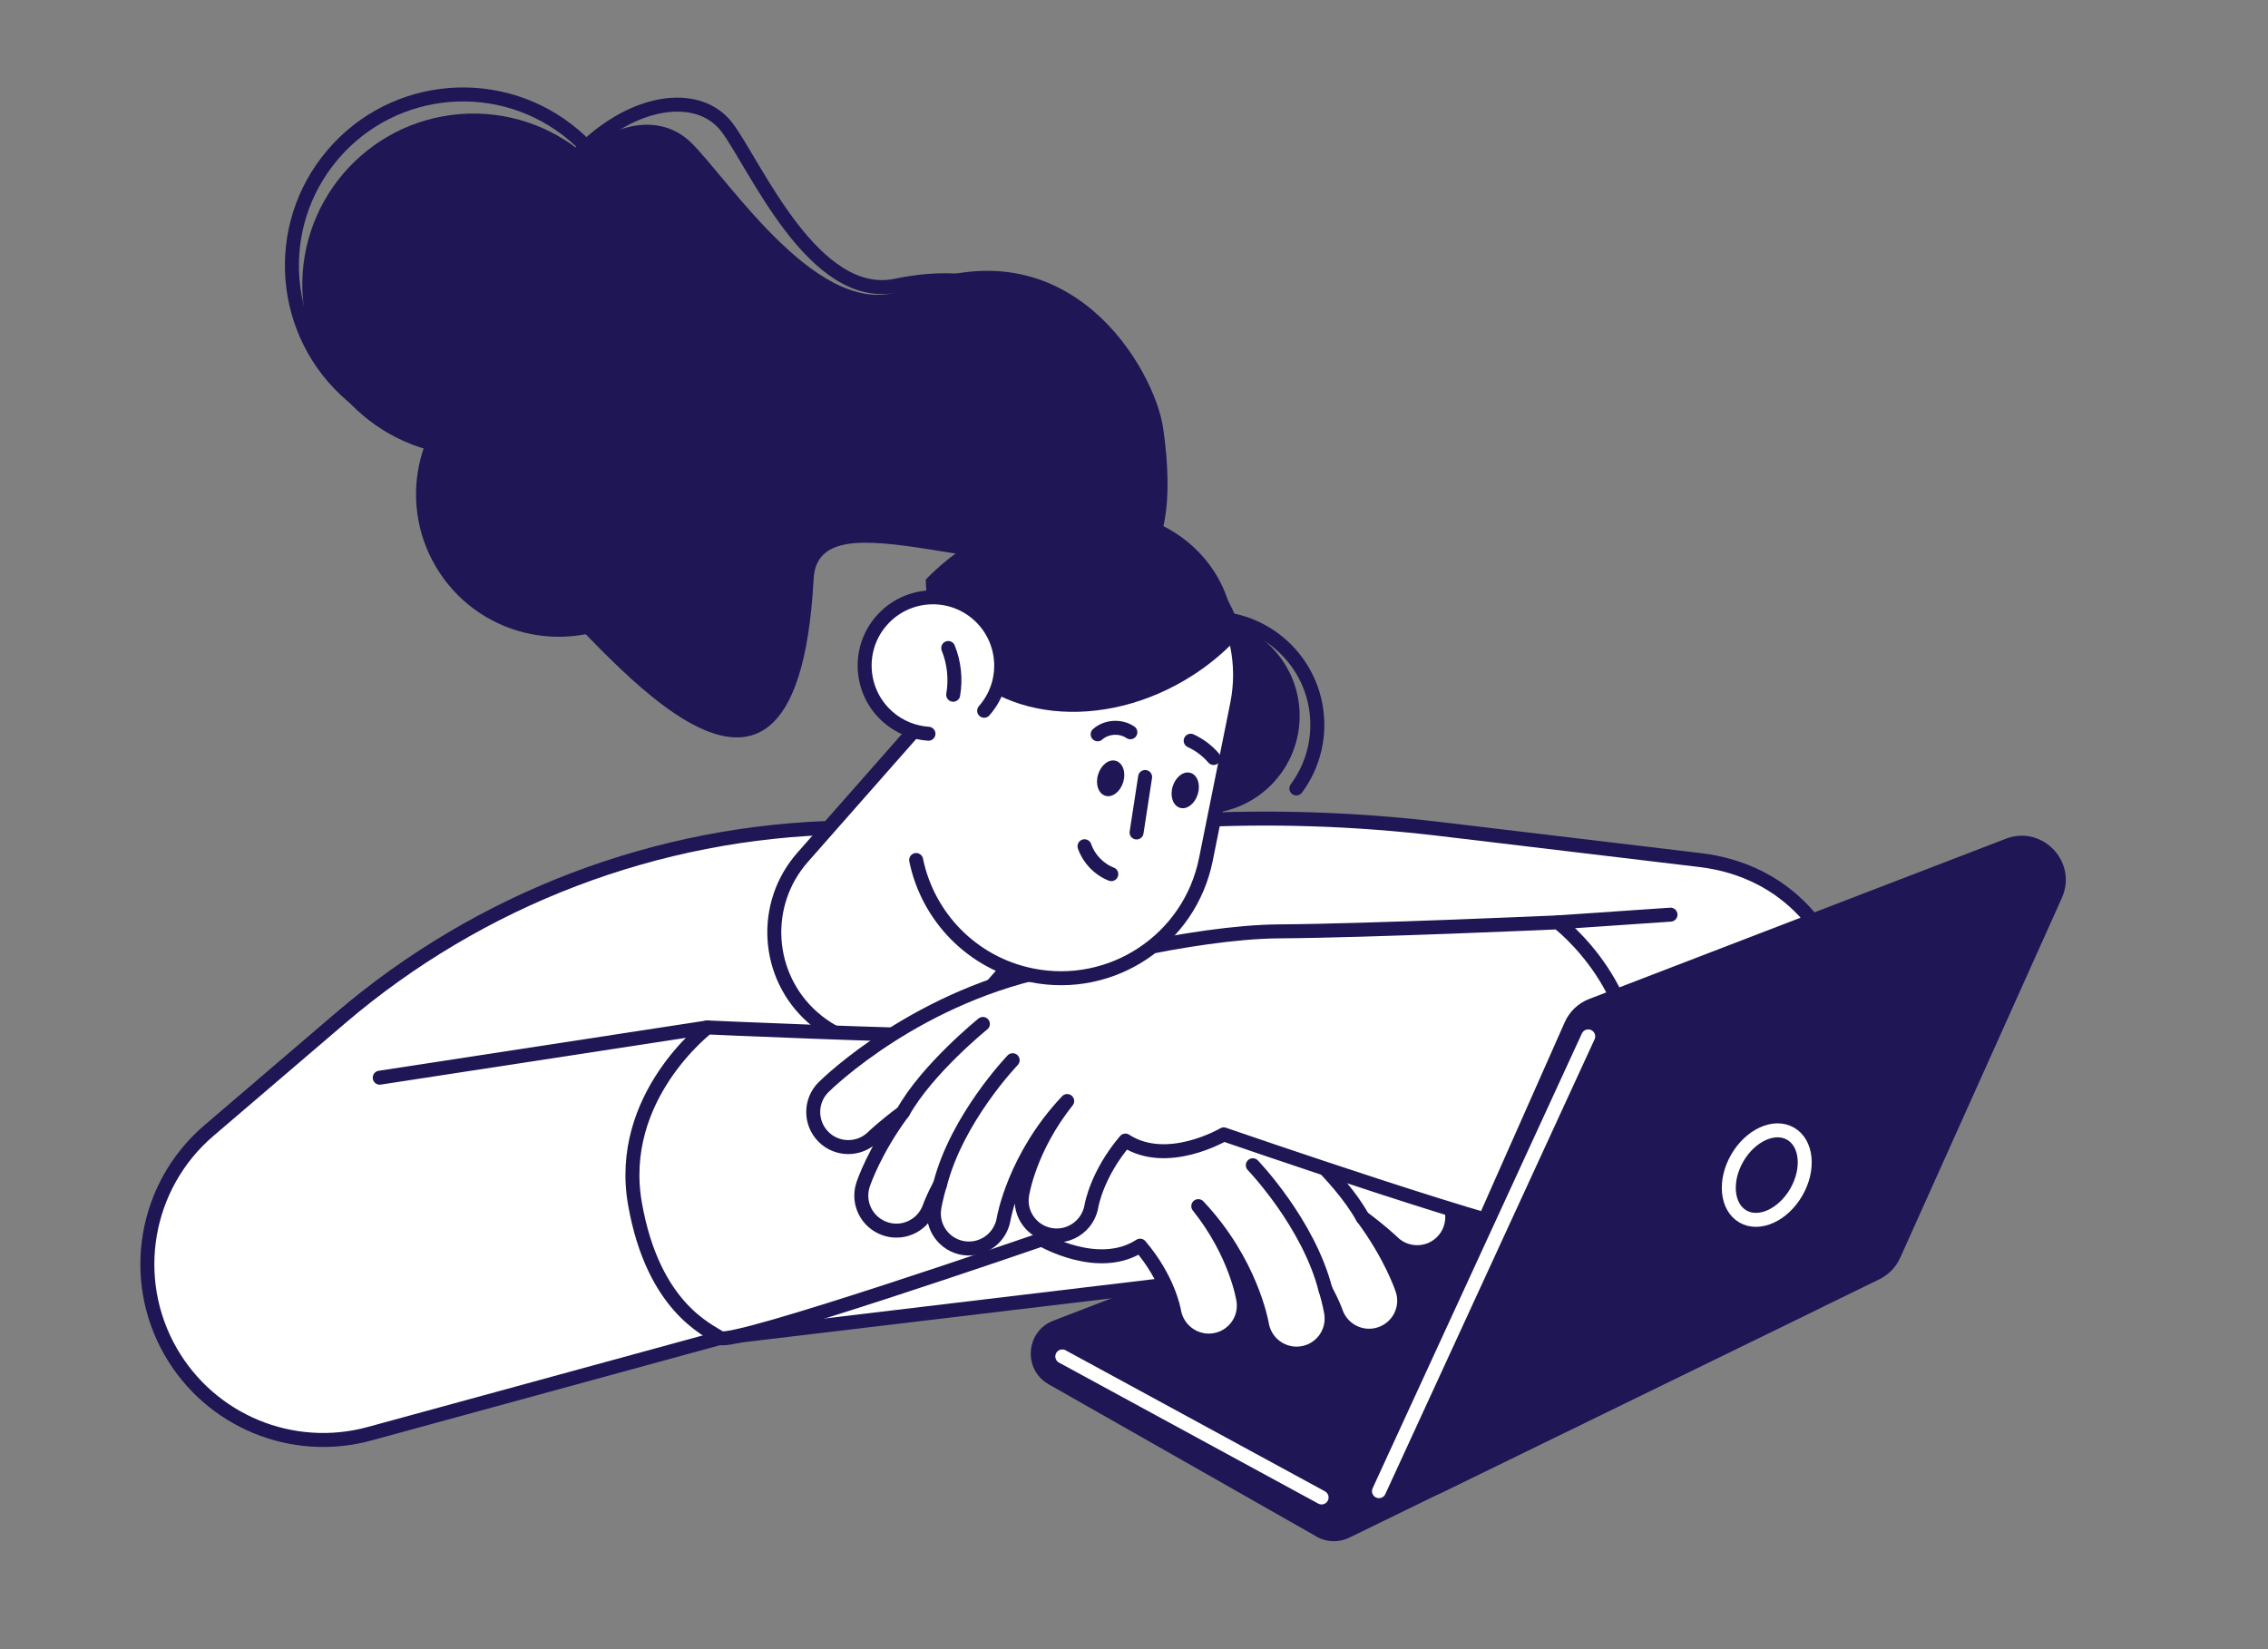 <?xml version="1.0" encoding="UTF-8"?>
<svg id="uuid-ffe70bab-ddad-46be-bb63-2291acf2ec39" data-name="Layer 1" xmlns="http://www.w3.org/2000/svg" viewBox="0 0 324.5 236">
  <rect x="0" y="0" width="324.5" height="236" fill="#808080" stroke="none"/>
  <defs>
    <style>
      .uuid-6135be4a-0b52-42a9-ab8b-158ce24549de, .uuid-9437ad99-17a5-4f3f-ab16-b1b4f3f79d3c, .uuid-965b02dc-9e8c-4caf-8c0a-f66219f480d5 {
        fill: none;
      }

      .uuid-6135be4a-0b52-42a9-ab8b-158ce24549de, .uuid-acd0e40e-00e1-4249-abcb-22a0279212c1, .uuid-77882ba4-6858-466d-8546-1bfc6e275190 {
        stroke-width: 0px;
      }

      .uuid-9437ad99-17a5-4f3f-ab16-b1b4f3f79d3c, .uuid-965b02dc-9e8c-4caf-8c0a-f66219f480d5, .uuid-862143ee-b1fb-4ac7-927f-bab47b562480 {
        stroke-linecap: round;
        stroke-linejoin: round;
        stroke-width: 2px;
      }

      .uuid-9437ad99-17a5-4f3f-ab16-b1b4f3f79d3c, .uuid-862143ee-b1fb-4ac7-927f-bab47b562480 {
        stroke: #1e1655;
      }

      .uuid-965b02dc-9e8c-4caf-8c0a-f66219f480d5 {
        stroke: #fff;
      }

      .uuid-acd0e40e-00e1-4249-abcb-22a0279212c1 {
        fill: #1e1655;
      }

      .uuid-862143ee-b1fb-4ac7-927f-bab47b562480, .uuid-77882ba4-6858-466d-8546-1bfc6e275190 {
        fill: #fff;
      }
    </style>
  </defs>
  <rect class="uuid-6135be4a-0b52-42a9-ab8b-158ce24549de" width="324.5" height="236"/>
  <path class="uuid-9437ad99-17a5-4f3f-ab16-b1b4f3f79d3c" d="M157.92,103.73c0-8.44,6.84-15.28,15.28-15.28s15.28,6.84,15.28,15.28c0,3.41-1.12,6.56-3,9.1"/>
  <path class="uuid-acd0e40e-00e1-4249-abcb-22a0279212c1" d="M181.85,112.35c5.47-5.47,5.47-14.34,0-19.81-5.47-5.47-14.34-5.47-19.81,0-5.47,5.47-5.47,14.34,0,19.81,5.47,5.47,14.34,5.47,19.81,0Z"/>
  <path class="uuid-862143ee-b1fb-4ac7-927f-bab47b562480" d="M103.04,191.46l-50.16,13.71c-11.07,3.03-22.78-1.82-28.48-11.78-5.99-10.48-3.69-23.74,5.48-31.59l18.76-16.05c20.03-17.14,45.38-26.8,71.74-27.32l49.24-.98c12.17-.66,24.38-.26,36.49,1.19l37.15,4.44c25.22,3.02,29.51,37.81,5.78,46.87l-15.58,5.94-130.42,15.58h0Z"/>
  <path class="uuid-862143ee-b1fb-4ac7-927f-bab47b562480" d="M116.29,145.6c6.73,5.93,16.99,5.28,22.92-1.45l21.94-24.91c5.93-6.73,5.28-16.99-1.45-22.92-6.73-5.93-16.99-5.28-22.92,1.45l-21.94,24.91c-5.93,6.73-5.28,16.99,1.45,22.92Z"/>
  <path class="uuid-acd0e40e-00e1-4249-abcb-22a0279212c1" d="M188.36,219.88l-38.33-21.79c-3.7-2.11-3.29-7.57.68-9.1l64.67-24.87c1.11-.43,2.34-.45,3.46-.06l40.58,14.02c4.25,1.47,4.61,7.34.56,9.31l-66.92,32.65c-1.5.73-3.26.68-4.71-.15h.01Z"/>
  <path class="uuid-862143ee-b1fb-4ac7-927f-bab47b562480" d="M101.21,147.03s27.02,1.21,39.87,1.29c12.85.09,31.67,5.26,31.67,5.26,19.91,3.7,33,16.48,33.55,17.03,1.97,1.95,1.98,5.12.04,7.09s-5.12,1.99-7.1.05c-.04-.04-1.56-1.51-4.27-3.52,4.06,5.48,5.58,10.03,5.69,10.35.86,2.63-.57,5.44-3.2,6.31-1.86.62-3.82.08-5.12-1.21-.54-.53-.96-1.2-1.22-1.96,0-.04-.45-1.26-1.44-3.12.56,1.93.77,3.19.79,3.36.41,2.73-1.47,5.27-4.2,5.69-1.63.25-3.21-.32-4.3-1.4-.73-.73-1.25-1.69-1.43-2.78-.02-.1-1.51-8.84-9.09-16.87,5.38,6.76,6.41,13.15,6.46,13.51.4,2.72-1.46,5.24-4.18,5.67-1.64.26-3.22-.31-4.32-1.4-.73-.72-1.24-1.67-1.43-2.75-.04-.24-.84-4.65-4.86-9.37-5.99,3.88-14.07-.89-14.07-.89,0,0-44.22,15.26-46,14.09s-9.58-4.43-12.19-19.14c-2.73-15.34,10.37-25.29,10.37-25.29h-.02Z"/>
  <path class="uuid-77882ba4-6858-466d-8546-1bfc6e275190" d="M183.51,161.56s8,6.46,11.45,12.67l-11.45-12.67Z"/>
  <path class="uuid-9437ad99-17a5-4f3f-ab16-b1b4f3f79d3c" d="M183.51,161.56s8,6.46,11.45,12.67"/>
  <path class="uuid-77882ba4-6858-466d-8546-1bfc6e275190" d="M179.25,166.75s8,8.31,10.41,17.86l-10.41-17.86Z"/>
  <path class="uuid-9437ad99-17a5-4f3f-ab16-b1b4f3f79d3c" d="M179.25,166.75s8,8.31,10.41,17.86"/>
  <path class="uuid-862143ee-b1fb-4ac7-927f-bab47b562480" d="M222.93,131.99s-27.02,1.21-39.87,1.29c-12.85.09-31.67,5.26-31.67,5.26-19.91,3.7-33,16.48-33.55,17.03-1.97,1.95-1.98,5.12-.04,7.09s5.12,1.99,7.1.05c.04-.04,1.56-1.51,4.27-3.52-4.06,5.48-5.58,10.03-5.69,10.35-.86,2.63.57,5.44,3.2,6.31,1.86.62,3.82.08,5.12-1.21.54-.53.96-1.2,1.22-1.96.01-.04.45-1.26,1.44-3.12-.56,1.93-.77,3.19-.79,3.36-.41,2.73,1.47,5.27,4.2,5.69,1.63.25,3.21-.32,4.3-1.4.73-.73,1.25-1.69,1.43-2.78.02-.1,1.51-8.84,9.09-16.87-5.38,6.76-6.41,13.15-6.46,13.51-.4,2.72,1.46,5.24,4.18,5.67,1.64.26,3.22-.31,4.32-1.4.73-.72,1.24-1.67,1.43-2.75.04-.24.84-4.65,4.86-9.37,5.99,3.88,14.07-.89,14.07-.89,0,0,44.22,15.26,46,14.09,1.78-1.17,9.58-4.43,12.19-19.14,2.73-15.34-10.37-25.29-10.37-25.29h.02Z"/>
  <path class="uuid-77882ba4-6858-466d-8546-1bfc6e275190" d="M140.63,146.53s-8,6.46-11.45,12.67l11.45-12.67Z"/>
  <path class="uuid-9437ad99-17a5-4f3f-ab16-b1b4f3f79d3c" d="M140.63,146.53s-8,6.46-11.45,12.67"/>
  <path class="uuid-77882ba4-6858-466d-8546-1bfc6e275190" d="M144.89,151.72s-8,8.31-10.41,17.86l10.41-17.86Z"/>
  <path class="uuid-9437ad99-17a5-4f3f-ab16-b1b4f3f79d3c" d="M144.89,151.72s-8,8.31-10.41,17.86"/>
  <path class="uuid-77882ba4-6858-466d-8546-1bfc6e275190" d="M131.08,123.07c1.65,8.07,7.97,14.77,16.55,16.5,11.45,2.3,22.59-5.11,24.9-16.56l4.48-22.25c2.3-11.45-5.11-22.59-16.56-24.9-11.45-2.3-22.59,5.11-24.9,16.56"/>
  <path class="uuid-9437ad99-17a5-4f3f-ab16-b1b4f3f79d3c" d="M131.08,123.07c1.65,8.07,7.97,14.77,16.55,16.5,11.45,2.3,22.59-5.11,24.9-16.56l4.48-22.25c2.3-11.45-5.11-22.59-16.56-24.9-11.45-2.3-22.59,5.11-24.9,16.56"/>
  <path class="uuid-acd0e40e-00e1-4249-abcb-22a0279212c1" d="M138.45,78.03c-2.25,1.44-4.24,3.1-5.99,4.9.05,3.51.97,6.92,2.9,9.92,6.64,10.34,22.44,12.04,35.29,3.79,2.25-1.44,4.24-3.1,5.99-4.9-.06-3.51-.97-6.92-2.9-9.92-6.64-10.34-22.44-12.04-35.29-3.79Z"/>
  <path class="uuid-77882ba4-6858-466d-8546-1bfc6e275190" d="M140.81,101.71c3.57-4.05,3.17-10.22-.87-13.79-4.05-3.57-10.22-3.18-13.79.87-3.57,4.05-3.17,10.22.87,13.79,1.69,1.49,3.74,2.28,5.82,2.42"/>
  <path class="uuid-9437ad99-17a5-4f3f-ab16-b1b4f3f79d3c" d="M140.81,101.71c3.57-4.05,3.17-10.22-.87-13.79-4.05-3.57-10.22-3.18-13.79.87-3.57,4.05-3.17,10.22.87,13.79,1.69,1.49,3.74,2.28,5.82,2.42"/>
  <path class="uuid-acd0e40e-00e1-4249-abcb-22a0279212c1" d="M167.78,112.56c-.42,1.38.05,2.74,1.05,3.04.99.3,2.13-.58,2.55-1.96s-.05-2.74-1.05-3.04c-.99-.3-2.13.58-2.55,1.96Z"/>
  <path class="uuid-acd0e40e-00e1-4249-abcb-22a0279212c1" d="M157.11,110.84c-.42,1.38.05,2.74,1.05,3.04.99.3,2.13-.58,2.55-1.96s-.05-2.74-1.05-3.04c-1-.3-2.13.58-2.55,1.96Z"/>
  <path class="uuid-9437ad99-17a5-4f3f-ab16-b1b4f3f79d3c" d="M159,125.09c-1.77-.69-3.21-2.19-3.83-3.99"/>
  <path class="uuid-9437ad99-17a5-4f3f-ab16-b1b4f3f79d3c" d="M162.62,119.13c.41-2.65.81-5.3,1.22-7.94"/>
  <path class="uuid-9437ad99-17a5-4f3f-ab16-b1b4f3f79d3c" d="M173.64,108.47c-.9-1.05-2.03-1.9-3.28-2.47"/>
  <path class="uuid-9437ad99-17a5-4f3f-ab16-b1b4f3f79d3c" d="M161.73,104.79c-1.39-.95-3.42-.83-4.68.29"/>
  <path class="uuid-9437ad99-17a5-4f3f-ab16-b1b4f3f79d3c" d="M136.38,99.42c.39-2.24.14-4.58-.71-6.69"/>
  <path class="uuid-acd0e40e-00e1-4249-abcb-22a0279212c1" d="M197.69,205.39l26.19-59.11c.68-1.53,1.94-2.73,3.51-3.33l59.59-22.92c5.26-2.02,10.33,3.34,8.02,8.48l-23.12,51.47c-.61,1.35-1.66,2.44-2.99,3.09l-62.66,30.56c-5.29,2.58-10.92-2.85-8.54-8.23h0Z"/>
  <path class="uuid-9437ad99-17a5-4f3f-ab16-b1b4f3f79d3c" d="M54.33,154.22l46.88-7.19"/>
  <path class="uuid-965b02dc-9e8c-4caf-8c0a-f66219f480d5" d="M151.99,194.11l37.1,20.18"/>
  <path class="uuid-965b02dc-9e8c-4caf-8c0a-f66219f480d5" d="M227.24,148.31l-29.94,65.08"/>
  <path class="uuid-965b02dc-9e8c-4caf-8c0a-f66219f480d5" d="M257.01,170.6c-1.89,3.27-5.31,4.83-7.64,3.48-2.33-1.35-2.7-5.09-.81-8.36,1.89-3.27,5.31-4.83,7.64-3.48s2.7,5.09.81,8.36Z"/>
  <path class="uuid-9437ad99-17a5-4f3f-ab16-b1b4f3f79d3c" d="M239.01,130.89l-16.08,1.1"/>
  <path class="uuid-acd0e40e-00e1-4249-abcb-22a0279212c1" d="M158.02,48.23c6.51,6.38,8.97,15.36,7.41,23.86-1.24-2.12-2.76-4.11-4.58-5.9-12.36-12.12-33.4-10.71-47,3.15-.76.77-1.47,1.57-2.14,2.38-.89-7.95,1.73-16.31,7.87-22.57,10.66-10.87,27.87-11.29,38.44-.92Z"/>
  <path class="uuid-9437ad99-17a5-4f3f-ab16-b1b4f3f79d3c" d="M158.54,63.43c.41-6.99-6.59-27.52-30.32-22.56-11.8,2.47-20.14-17.22-24.17-22.6-6.26-8.33-25.06-.67-30.06,20.73-1.43,6.15-4.79,28.72-.79,31.52,4,2.8,24.27,44.05,35.47,3.57,2.89-10.44,24.78,6.01,43.55,4.74,3.19-.22,5.76-5.88,6.32-15.39h0Z"/>
  <path class="uuid-acd0e40e-00e1-4249-abcb-22a0279212c1" d="M166.4,61.18c-1.15-8.01-13.19-29.96-36.99-19.78-11.84,5.06-25.08-15.67-30.54-21-8.47-8.25-26.5,4.06-26.88,29.29-.11,7.25,1.5,33.5,6.33,35.91,4.83,2.41,35.52,45.32,38.09-2.76.66-12.41,27.41,2.06,46.85-2.99,3.3-.86,4.72-7.77,3.15-18.68h0Z"/>
  <path class="uuid-acd0e40e-00e1-4249-abcb-22a0279212c1" d="M69.71,65.16c-13.48,1.08-25.29-8.97-26.38-22.45-1.08-13.48,8.97-25.29,22.45-26.38,13.48-1.08,25.29,8.97,26.38,22.45,1.08,13.48-8.97,25.29-22.45,26.38Z"/>
  <path class="uuid-9437ad99-17a5-4f3f-ab16-b1b4f3f79d3c" d="M84.9,53.88c8.77-10.3,7.53-25.76-2.77-34.52-10.3-8.77-25.76-7.53-34.52,2.77-8.77,10.3-7.53,25.76,2.77,34.52,10.3,8.77,25.76,7.53,34.52-2.77Z"/>
  <path class="uuid-acd0e40e-00e1-4249-abcb-22a0279212c1" d="M91.19,87.73c9.39-6.22,11.96-18.88,5.74-28.27-6.22-9.39-18.88-11.96-28.27-5.74-9.39,6.22-11.96,18.88-5.74,28.27,6.22,9.39,18.88,11.96,28.27,5.74Z"/>
  <rect class="uuid-6135be4a-0b52-42a9-ab8b-158ce24549de" width="324.5" height="236"/>
</svg>